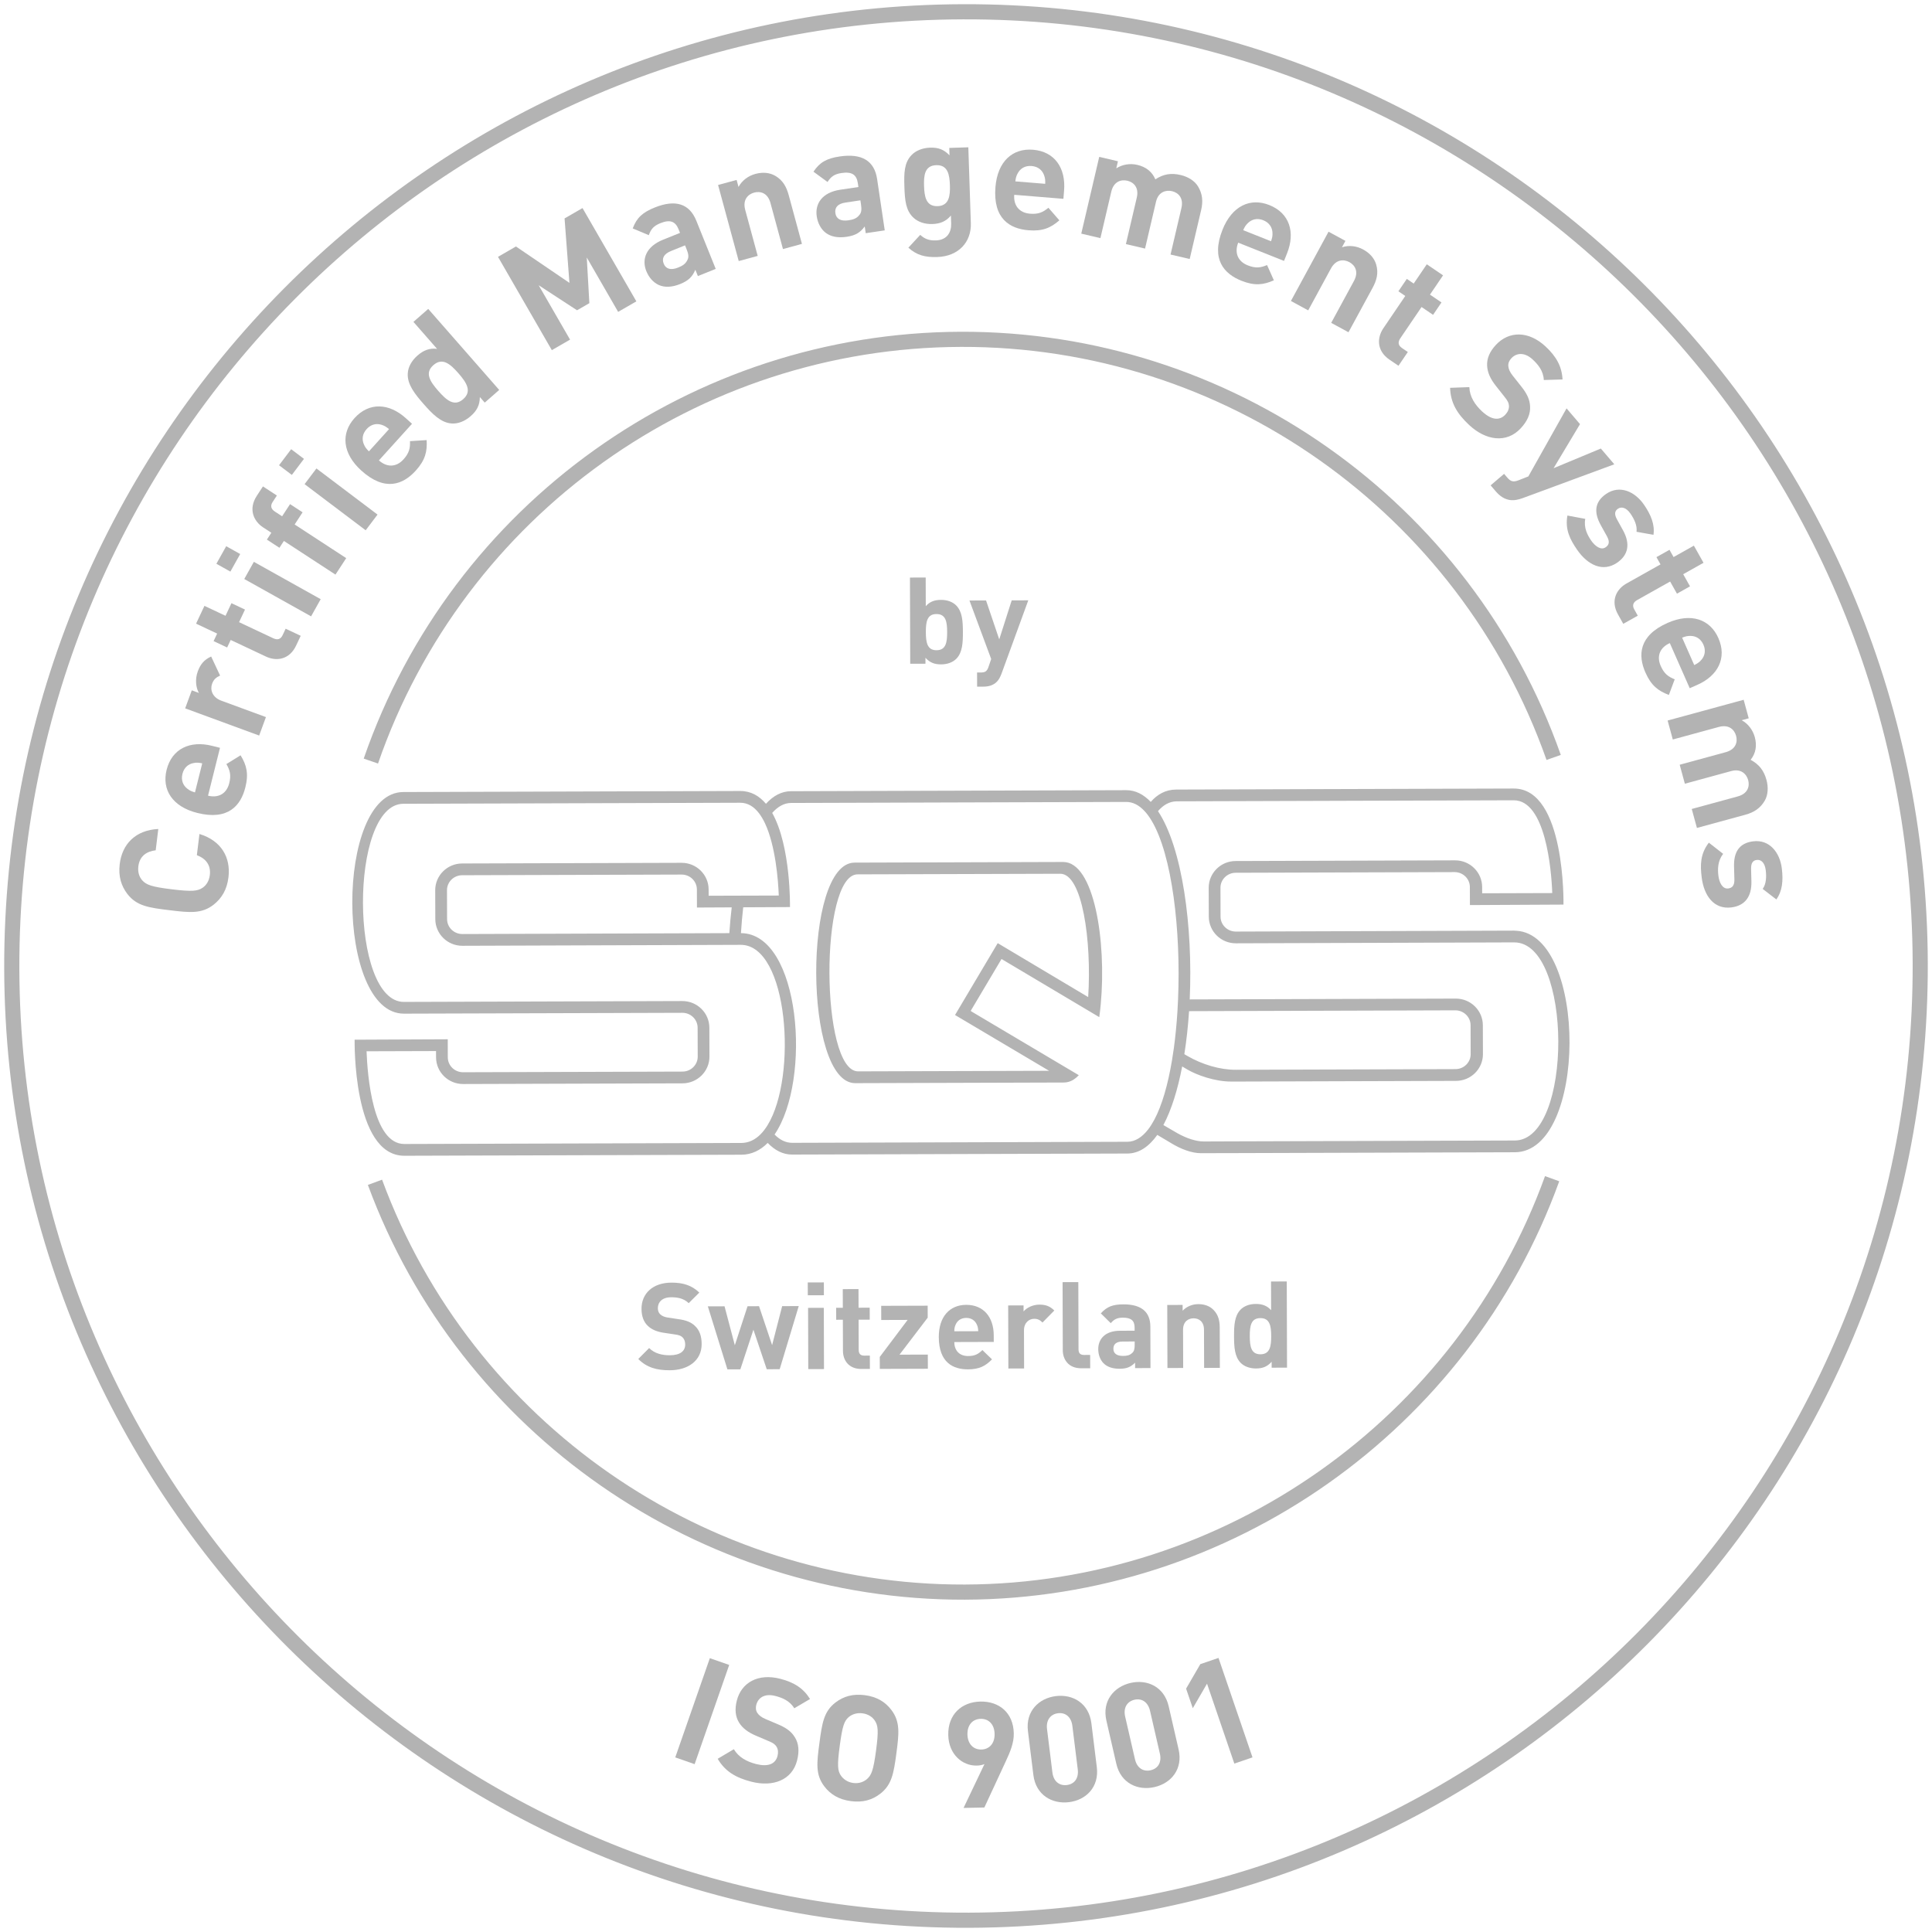 <?xml version="1.0" encoding="UTF-8"?>
<!-- Generator: Adobe Illustrator 26.0.1, SVG Export Plug-In . SVG Version: 6.00 Build 0)  -->
<svg xmlns="http://www.w3.org/2000/svg" xmlns:xlink="http://www.w3.org/1999/xlink" version="1.1" id="Ebene_1" x="0px" y="0px" width="460px" height="460px" viewBox="0 0 460 460" style="enable-background:new 0 0 460 460;" xml:space="preserve">
<style type="text/css">
	.st0{fill:#B3B3B3;}
</style>
<g>
	<path class="st0" d="M230.699,458.999C104.432,459.386,1.389,356.973,1.001,230.703C0.614,104.432,103.027,1.388,229.297,1.001   c126.271-0.387,229.318,102.027,229.701,228.296C459.385,355.57,356.973,458.611,230.699,458.999 M229.307,4.605   C105.024,4.985,4.225,106.409,4.605,230.692c0.38,124.284,101.803,225.086,226.085,224.703   c124.286-0.382,225.088-101.8,224.707-226.086C455.018,105.026,353.594,4.225,229.307,4.605"></path>
	<path class="st0" d="M231.205,240.719l-0.08-0.047l7.333-12.341c0,0,11.836,7.044,23.272,13.844   c0.138-0.98,0.257-1.996,0.346-3.016c1.412-15.119-1.591-33.946-8.941-33.925l-49.671,0.152   c-12.276,0.038-12.115,52.545,0.159,52.508l49.676-0.153c0.35-0.001,0.685-0.045,1.016-0.129c0.927-0.234,1.778-0.788,2.545-1.616   c-12.67-7.512-25.678-15.239-25.678-15.239L231.205,240.719z M249.786,254.95l-45.472,0.139c-9.01,0.027-9.154-46.874-0.141-46.907   l48.273-0.145c5.266-0.016,7.499,16.014,6.647,29.338l-0.001,0.025c-10.94-6.52-21.539-12.84-21.539-12.84l-0.002-0.001   l-10.154,17.093l-0.011,0.016C227.385,241.668,238.111,248.027,249.786,254.95 M361.033,221.609   c-0.142-0.015-0.288-0.022-0.433-0.023l-0.099-0.007l-0.037,0.001l-0.083-0.002l-66.196,0.226c-1.97-0.032-3.574-1.608-3.581-3.546   l-0.019-6.886c-0.009-1.96,1.621-3.56,3.615-3.568l52.176-0.161c1.98,0.027,3.583,1.603,3.59,3.543l0.014,4.308l0.124-0.001   l-0.001,0.002l22.153-0.114c0,0,0.518-27.673-11.858-27.634l-0.036,0l-0.087-0.001l-80.218,0.244   c-2.528,0.009-4.515,1.147-6.071,2.941c-1.713-1.792-3.654-2.798-5.829-2.793l-79.823,0.245c-2.247,0.006-4.232,1.092-5.968,2.997   c-1.575-1.87-3.575-3.052-6.128-3.048l-80.215,0.248c-16.3,0.049-16.141,52.82,0.161,52.767l66.273-0.203   c2.002-0.006,3.637,1.581,3.641,3.548l0.022,6.876c0.007,1.965-1.616,3.565-3.617,3.572l-52.245,0.157   c-2.006,0.007-3.634-1.579-3.643-3.546l-0.01-4.303l-22.173,0.1c0,0-0.52,27.671,11.855,27.633l80.215-0.246   c2.438-0.009,4.532-1.045,6.282-2.811c1.708,1.779,3.642,2.78,5.812,2.774l79.828-0.247c2.757-0.009,5.126-1.638,7.122-4.436   c1.898,1.123,3.127,1.857,3.425,2.04c2.13,1.286,4.706,2.321,6.981,2.317c0.569-0.004,3.218-0.009,7.207-0.024l0,0.005   l67.505-0.205C377.972,274.295,377.983,222.603,361.033,221.609 M182.737,267.928c-0.494,0.8-1.036,1.508-1.617,2.106   c-1.316,1.332-2.857,2.098-4.624,2.1l-80.217,0.246c-7.543,0.026-8.795-16.409-9.004-22.076l16.542-0.051l0.006,1.503   c0.01,3.511,2.898,6.355,6.441,6.343l52.247-0.162c3.54-0.008,6.418-2.87,6.405-6.378l-0.02-6.879   c-0.013-3.506-2.902-6.345-6.444-6.334l-66.276,0.206c-12.91,0.042-13.055-47.138-0.144-47.176l80.214-0.245   c1.815-0.005,3.272,0.945,4.446,2.466c0.537,0.703,1.023,1.522,1.45,2.428c2.498,5.317,3.147,13.533,3.282,17.199l-16.698,0.049   l-0.006-1.505c-0.007-3.506-2.901-6.349-6.444-6.335l-52.249,0.158c-3.544,0.011-6.413,2.872-6.403,6.375l0.022,6.881   c0.009,3.506,2.901,6.349,6.443,6.34l66.183-0.225l0.077-0.002C187.713,224.93,189.89,256.362,182.737,267.928 M173.652,222.177   l-63.57,0.212c-2.001,0.005-3.63-1.588-3.635-3.551l-0.024-6.88c-0.003-1.964,1.616-3.563,3.617-3.569l52.248-0.159   c1.999-0.008,3.632,1.582,3.637,3.546l0.015,4.304l8.278-0.042C173.979,218.037,173.791,220.096,173.652,222.177 M274.841,266.596   c-0.468,0.874-0.955,1.651-1.478,2.325c-1.449,1.861-3.1,2.928-4.98,2.932L188.62,272.1c-1.545,0.005-2.942-0.697-4.201-1.975   c8.886-13.006,6.16-47.872-8.003-47.95c0.13-2.095,0.312-4.154,0.539-6.151l11.134-0.055c0,0,0.269-14.406-4.23-22.415   c1.332-1.513,2.832-2.367,4.513-2.373l79.761-0.243c1.604-0.006,3.051,0.761,4.342,2.14c0.611,0.643,1.176,1.415,1.711,2.312   c4.886,8.137,6.995,26.105,6.302,42.574c-0.043,0.94-0.09,1.873-0.143,2.797c-0.19,3.017-0.473,5.958-0.85,8.756   c-0.14,1-0.291,1.989-0.452,2.959C278.082,258.194,276.686,263.14,274.841,266.596 M283.111,240.753l63.453-0.197   c1.968,0.031,3.567,1.601,3.575,3.542l0.019,6.887c0.009,1.962-1.614,3.562-3.621,3.565c0,0-47.503,0.146-52.285,0.161   c-3.804,0.013-8.026-1.254-11.554-3.301c-0.112-0.062-0.359-0.208-0.713-0.414C282.502,247.733,282.874,244.292,283.111,240.753    M360.659,271.548l-67.337,0.207l-6.707,0.025c-1.829,0.002-4.092-0.749-6.216-1.931c-0.409-0.226-1.624-0.934-3.404-1.979   c1.927-3.613,3.416-8.449,4.477-13.954c0.627,0.372,1.05,0.627,1.235,0.733c2.291,1.351,6.619,2.874,10.394,2.862   c0.077,0.003,0.236,0,0.471-0.002l0.001,0.008l53.107-0.165c3.54-0.011,6.409-2.867,6.401-6.374l-0.023-6.882   c-0.011-3.505-2.899-6.344-6.439-6.334l-63.352,0.194c0.781-17.334-1.753-36.105-7.554-44.829c1.26-1.47,2.75-2.329,4.482-2.335   l80.213-0.247c7.549-0.023,8.979,16.441,9.176,22.091l-16.689,0.051l-0.006-1.505c-0.009-3.505-2.9-6.347-6.449-6.337   l-52.247,0.163c-3.541,0.007-6.415,2.869-6.406,6.371l0.023,6.888c0.01,3.5,2.901,6.342,6.445,6.332l66.258-0.22   C374.43,224.337,374.575,271.509,360.659,271.548"></path>
	<path class="st0" d="M368.221,180.942C347.413,121.924,291.39,82.4,228.807,82.593c-62.577,0.192-118.359,40.058-138.803,99.203   l-3.405-1.177c20.943-60.59,78.088-101.432,142.197-101.628c64.111-0.195,121.507,40.29,142.823,100.754L368.221,180.942z"></path>
	<path class="st0" d="M229.723,380.875c-63.178,0.192-120.299-39.491-142.133-98.751l3.381-1.246   c21.313,57.845,77.07,96.585,138.74,96.393c61.673-0.189,117.19-39.266,138.152-97.24l3.383,1.223   C349.777,340.648,292.901,380.68,229.723,380.875"></path>
	<path class="st0" d="M54.394,208.886c-0.358,2.932-1.585,4.96-3.515,6.502c-2.849,2.23-5.713,1.915-10.577,1.321   c-4.863-0.593-7.719-0.976-9.948-3.825c-1.503-1.961-2.206-4.226-1.849-7.157c0.581-4.755,3.743-8.072,9.184-8.351l-0.619,5.076   c-2.135,0.249-3.83,1.349-4.131,3.816c-0.165,1.359,0.2,2.529,0.935,3.344c0.96,1.061,2.172,1.536,7.034,2.128   c4.864,0.594,6.154,0.424,7.34-0.375c0.91-0.614,1.545-1.661,1.712-3.02c0.301-2.467-1.076-3.978-3.088-4.732l0.615-5.042   C52.702,200.152,54.97,204.166,54.394,208.886z"></path>
	<path class="st0" d="M49.533,189.445c2.376,0.594,4.403-0.384,5.049-2.971c0.498-1.992,0.148-3.119-0.682-4.553l3.381-2.087   c1.424,2.324,1.957,4.35,1.136,7.635c-1.074,4.299-4.062,7.934-11.436,6.091c-5.942-1.485-8.493-5.539-7.314-10.257   c1.266-5.067,5.617-7.024,10.789-5.732l1.922,0.48L49.533,189.445z M46.089,181.678c-1.206,0.219-2.263,1.031-2.647,2.569   c-0.384,1.539,0.166,2.752,1.127,3.512c0.586,0.481,1.057,0.672,1.852,0.909l1.729-6.92   C47.339,181.581,46.832,181.529,46.089,181.678z"></path>
	<path class="st0" d="M52.405,160.852c-0.925,0.428-1.509,0.866-1.906,1.948c-0.497,1.353-0.029,3.213,2.203,4.033l10.617,3.902   l-1.615,4.395l-17.616-6.474l1.578-4.293l1.691,0.621c-0.704-1.218-0.962-3.232-0.266-5.125c0.634-1.725,1.52-2.78,3.185-3.55   L52.405,160.852z"></path>
	<path class="st0" d="M70.507,153.696c-1.627,3.455-4.761,3.77-7.173,2.635l-8.408-3.959l-0.844,1.792l-3.227-1.519l0.845-1.792   l-5.019-2.363l1.995-4.237l5.019,2.363l1.412-2.999l3.226,1.519l-1.412,2.999l8.148,3.836c0.978,0.46,1.747,0.265,2.222-0.745   l0.721-1.532l3.585,1.688L70.507,153.696z"></path>
	<path class="st0" d="M54.853,136.093l-3.333-1.863l2.338-4.182l3.333,1.863L54.853,136.093z M74.069,146.751l-15.91-8.893   l2.285-4.088l15.91,8.893L74.069,146.751z"></path>
	<path class="st0" d="M70.155,124.874l12.276,8.015l-2.56,3.922l-12.276-8.015l-1.064,1.629l-2.987-1.95l1.064-1.629l-1.96-1.279   c-2.233-1.458-3.589-4.322-1.502-7.52l1.458-2.233l3.318,2.166l-1.005,1.539c-0.611,0.936-0.373,1.693,0.532,2.284l1.719,1.122   l1.891-2.896l2.987,1.95L70.155,124.874z"></path>
	<path class="st0" d="M69.486,113.075l-3.048-2.301l2.887-3.823l3.048,2.302L69.486,113.075z M87.065,126.258l-14.546-10.984   l2.823-3.737l14.546,10.984L87.065,126.258z"></path>
	<path class="st0" d="M90.22,109.615c1.817,1.643,4.065,1.733,5.854-0.243c1.377-1.524,1.6-2.683,1.542-4.338l3.966-0.25   c0.161,2.72-0.322,4.759-2.593,7.271c-2.972,3.286-7.318,5.086-12.957-0.013c-4.542-4.108-4.884-8.885-1.622-12.492   c3.503-3.874,8.264-3.552,12.218,0.024l1.47,1.329L90.22,109.615z M90.84,101.141c-1.167-0.375-2.481-0.156-3.545,1.02   c-1.064,1.176-1.149,2.506-0.659,3.629c0.29,0.7,0.616,1.091,1.206,1.675l4.784-5.29C91.987,101.645,91.564,101.36,90.84,101.141z"></path>
	<path class="st0" d="M115.415,95.86l-1.162-1.327c-0.027,1.938-0.7,3.246-2.19,4.552c-1.41,1.235-3.059,1.865-4.557,1.74   c-2.566-0.194-4.596-2.295-6.685-4.679c-2.065-2.358-3.879-4.647-3.735-7.217c0.075-1.5,0.89-3.029,2.299-4.264   c1.436-1.257,2.853-1.828,4.676-1.605l-5.625-6.422l3.524-3.086l16.9,19.293L115.415,95.86z M103.191,86.934   c-2.114,1.851-0.842,3.849,1.152,6.126c1.994,2.276,3.831,3.827,5.945,1.976c2.114-1.851,0.845-3.901-1.149-6.177   C107.145,86.582,105.304,85.083,103.191,86.934z"></path>
	<polygon class="st0" points="147.177,74.256 139.706,61.308 140.324,72.181 137.391,73.874 128.255,67.916 135.727,80.864    131.39,83.367 118.57,61.153 122.845,58.686 135.579,67.349 134.42,52.006 138.694,49.54 151.514,71.754  "></polygon>
	<path class="st0" d="M166.166,65.733l-0.606-1.504c-0.699,1.64-1.601,2.586-3.605,3.393c-1.971,0.794-3.657,0.851-5.062,0.252   c-1.326-0.592-2.393-1.794-3.011-3.331c-1.117-2.773-0.126-5.813,3.984-7.467l4.044-1.628l-0.35-0.869   c-0.767-1.905-2.039-2.363-4.344-1.435c-1.57,0.632-2.231,1.402-2.736,2.849l-3.831-1.604c0.952-2.557,2.347-3.818,5.255-4.988   c4.912-1.978,8.251-0.915,9.893,3.162l4.614,11.462L166.166,65.733z M163.106,58.421l-3.309,1.332   c-1.737,0.7-2.291,1.738-1.766,3.041c0.484,1.203,1.629,1.635,3.434,0.909c1.069-0.431,1.783-0.874,2.237-1.871   c0.326-0.637,0.224-1.372-0.219-2.475L163.106,58.421z"></path>
	<path class="st0" d="M186.42,59.296l-2.972-10.951c-0.671-2.469-2.462-2.878-3.886-2.491c-1.426,0.386-2.799,1.656-2.128,4.124   l2.972,10.951l-4.519,1.227l-4.916-18.113l4.415-1.198l0.452,1.669c0.843-1.573,2.342-2.651,4.009-3.104   c1.809-0.491,3.429-0.296,4.711,0.438c1.856,1.064,2.701,2.663,3.238,4.645l3.142,11.577L186.42,59.296z"></path>
	<path class="st0" d="M206.127,55.522l-0.238-1.603c-1.063,1.432-2.159,2.142-4.296,2.46c-2.102,0.313-3.755-0.025-4.982-0.934   c-1.151-0.885-1.908-2.303-2.152-3.941c-0.44-2.957,1.231-5.683,5.613-6.334l4.312-0.641l-0.138-0.926   c-0.303-2.031-1.432-2.773-3.89-2.408c-1.674,0.249-2.496,0.845-3.325,2.133l-3.351-2.452c1.521-2.266,3.172-3.167,6.271-3.628   c5.237-0.779,8.238,1.033,8.885,5.38l1.817,12.221L206.127,55.522z M204.854,47.699l-3.527,0.525   c-1.853,0.275-2.632,1.156-2.425,2.546c0.191,1.282,1.203,1.97,3.128,1.684c1.139-0.17,1.938-0.434,2.61-1.299   c0.466-0.543,0.538-1.282,0.363-2.458L204.854,47.699z"></path>
	<path class="st0" d="M223.167,61.196c-2.881,0.095-4.878-0.415-6.886-2.223l2.819-3.049c1.077,0.973,2.135,1.371,3.719,1.318   c2.808-0.093,3.715-2.106,3.651-4.014l-0.063-1.908c-1.178,1.408-2.566,1.959-4.402,2.02c-1.836,0.06-3.441-0.499-4.518-1.508   c-1.823-1.706-2.047-4.113-2.155-7.389c-0.109-3.276-0.044-5.657,1.661-7.48c1.009-1.078,2.609-1.745,4.446-1.806   c1.98-0.065,3.293,0.432,4.637,1.829l-0.058-1.764l4.536-0.15l0.6,18.073C231.303,57.646,228.207,61.029,223.167,61.196z    M222.91,39.327c-2.772,0.092-2.982,2.477-2.899,4.962c0.083,2.484,0.45,4.887,3.223,4.795c2.772-0.092,3.016-2.515,2.934-4.999   C226.085,41.6,225.683,39.235,222.91,39.327z"></path>
	<path class="st0" d="M241.486,46.38c-0.2,2.442,1.096,4.283,3.753,4.5c2.047,0.167,3.102-0.361,4.381-1.413l2.609,2.996   c-2.061,1.783-3.974,2.639-7.35,2.363c-4.415-0.361-8.487-2.718-7.868-10.293c0.499-6.104,4.085-9.28,8.932-8.884   c5.205,0.426,7.843,4.4,7.409,9.714l-0.161,1.975L241.486,46.38z M248.59,41.72c-0.412-1.154-1.385-2.065-2.965-2.194   c-1.581-0.129-2.688,0.612-3.282,1.684c-0.379,0.656-0.493,1.152-0.596,1.975l7.109,0.581   C248.887,42.937,248.856,42.429,248.59,41.72z"></path>
	<path class="st0" d="M278.701,60.603l2.586-11.048c0.582-2.49-0.799-3.701-2.238-4.039c-1.403-0.328-3.249,0.128-3.807,2.513   l-2.61,11.155l-4.559-1.068l2.586-11.048c0.582-2.49-0.799-3.701-2.238-4.038c-1.437-0.337-3.249,0.128-3.831,2.618l-2.586,11.048   l-4.559-1.067l4.276-18.274l4.454,1.042l-0.393,1.684c1.48-0.949,3.32-1.221,5.003-0.828c2.035,0.477,3.511,1.599,4.299,3.448   c1.92-1.253,3.733-1.568,6.014-1.034c1.823,0.427,3.332,1.409,4.111,2.664c1.129,1.818,1.252,3.659,0.784,5.659l-2.733,11.68   L278.701,60.603z"></path>
	<path class="st0" d="M294.812,57.779c-0.905,2.276-0.206,4.415,2.27,5.401c1.908,0.759,3.071,0.563,4.602-0.068l1.618,3.629   c-2.493,1.102-4.574,1.359-7.721,0.106c-4.115-1.638-7.318-5.085-4.507-12.147c2.265-5.689,6.623-7.676,11.142-5.877   c4.852,1.931,6.21,6.505,4.239,11.458l-0.733,1.841L294.812,57.779z M302.969,55.405c-0.056-1.224-0.72-2.38-2.191-2.966   c-1.474-0.587-2.751-0.203-3.632,0.648c-0.555,0.516-0.808,0.958-1.148,1.714l6.626,2.639   C302.897,56.656,303.017,56.16,302.969,55.405z"></path>
	<path class="st0" d="M316.953,76.871l5.416-9.971c1.221-2.247,0.209-3.781-1.088-4.486c-1.298-0.705-3.167-0.736-4.388,1.511   l-5.416,9.971l-4.115-2.235l8.958-16.492l4.02,2.184l-0.826,1.519c1.696-0.554,3.526-0.299,5.043,0.526   c1.647,0.895,2.684,2.155,3.103,3.571c0.608,2.052,0.113,3.792-0.867,5.596l-5.726,10.541L316.953,76.871z"></path>
	<path class="st0" d="M330.856,85.651c-3.16-2.145-2.983-5.291-1.486-7.496l5.22-7.689l-1.639-1.113l2.004-2.95l1.639,1.113   l3.117-4.589l3.875,2.632l-3.117,4.589l2.742,1.861l-2.004,2.95l-2.742-1.861l-5.059,7.45c-0.607,0.895-0.533,1.684,0.391,2.311   l1.4,0.951l-2.226,3.278L330.856,85.651z"></path>
	<path class="st0" d="M349.807,101.199c-2.846-2.652-4.444-5.273-4.544-8.863l4.581-0.162c0.082,2.293,1.32,4.185,3.033,5.781   c2.188,2.039,4.133,2.276,5.533,0.774c0.59-0.633,0.896-1.332,0.869-2.095c-0.049-0.686-0.27-1.189-1.097-2.204l-1.921-2.431   c-1.439-1.783-2.106-3.34-2.187-4.942c-0.087-1.706,0.619-3.361,2.093-4.942c3.118-3.348,7.781-3.386,11.84,0.396   c2.584,2.407,3.866,4.784,4.024,7.836l-4.456,0.133c-0.103-2.214-1.406-3.722-2.645-4.877c-1.951-1.817-3.879-1.596-5.083-0.304   c-0.467,0.5-0.777,1.098-0.726,1.835c0.049,0.686,0.358,1.466,1.05,2.308l1.921,2.429c1.492,1.834,2.128,3.264,2.209,4.815   c0.143,1.856-0.662,3.618-2.234,5.304C358.68,105.626,353.76,104.883,349.807,101.199z"></path>
	<path class="st0" d="M362.568,118.59c-1.052,0.378-1.936,0.563-2.748,0.5c-1.523-0.12-2.71-0.956-3.716-2.133l-1.193-1.397   l3.205-2.737l0.702,0.822c0.865,1.014,1.463,1.214,2.808,0.681l2.268-0.895l9.094-16.198l3.204,3.752l-6.293,10.492l11.253-4.685   l3.205,3.754L362.568,118.59z"></path>
	<path class="st0" d="M375.489,130.871c-1.671-2.435-2.891-4.787-2.297-8.122l4.257,0.792c-0.422,2.124,0.562,3.938,1.378,5.127   c0.916,1.336,2.32,2.427,3.478,1.633c0.773-0.53,1.042-1.284,0.304-2.613l-1.474-2.658c-1.607-2.915-1.572-5.474,1.279-7.431   c3.237-2.222,6.868-0.561,9.027,2.587c1.671,2.436,2.592,4.733,2.245,7.155l-4.038-0.727c0.191-1.441-0.489-2.941-1.426-4.307   c-1.06-1.545-2.221-1.709-2.994-1.179c-0.772,0.53-0.912,1.281-0.236,2.522l1.433,2.599c1.803,3.263,1.257,5.907-1.386,7.721   C381.627,136.314,377.996,134.524,375.489,130.871z"></path>
	<path class="st0" d="M385.24,146.3c-1.869-3.33-0.308-6.065,2.017-7.371l8.103-4.551l-0.97-1.727l3.109-1.746l0.97,1.727   l4.837-2.716l2.293,4.083l-4.837,2.716l1.623,2.89l-3.109,1.746l-1.623-2.89l-7.852,4.409c-0.942,0.53-1.229,1.27-0.682,2.243   l0.829,1.477l-3.455,1.94L385.24,146.3z"></path>
	<path class="st0" d="M397.576,153.118c-2.241,0.989-3.241,3.006-2.165,5.444c0.829,1.88,1.796,2.556,3.33,3.177l-1.39,3.722   c-2.55-0.962-4.214-2.234-5.581-5.333c-1.788-4.054-1.658-8.757,5.296-11.826c5.603-2.472,10.105-0.836,12.068,3.614   c2.108,4.779-0.128,8.994-5.006,11.145l-1.813,0.8L397.576,153.118z M405.059,157.141c0.818-0.912,1.155-2.202,0.516-3.652   c-0.64-1.45-1.82-2.071-3.045-2.082c-0.757-0.021-1.248,0.117-2.02,0.418l2.879,6.526   C404.132,157.982,404.564,157.713,405.059,157.141z"></path>
	<path class="st0" d="M402.797,192.614l10.947-2.987c2.467-0.674,2.875-2.466,2.486-3.891c-0.379-1.39-1.66-2.796-4.022-2.151   l-11.051,3.016l-1.233-4.518l10.947-2.987c2.467-0.672,2.874-2.466,2.486-3.889c-0.389-1.426-1.66-2.796-4.127-2.122l-10.947,2.987   l-1.232-4.518l18.105-4.939l1.204,4.412l-1.668,0.456c1.539,0.849,2.654,2.338,3.11,4.005c0.55,2.015,0.266,3.848-0.985,5.421   c2.015,1.093,3.157,2.536,3.773,4.796c0.493,1.807,0.347,3.602-0.385,4.884c-1.061,1.858-2.622,2.843-4.603,3.384l-11.572,3.158   L402.797,192.614z"></path>
	<path class="st0" d="M405.163,208.901c-0.36-2.931-0.36-5.58,1.705-8.266l3.412,2.665c-1.352,1.691-1.316,3.756-1.14,5.186   c0.198,1.608,0.941,3.223,2.336,3.052c0.929-0.114,1.516-0.66,1.474-2.179l-0.084-3.039c-0.083-3.328,1.128-5.582,4.56-6.005   c3.897-0.48,6.353,2.666,6.819,6.456c0.361,2.932,0.119,5.394-1.305,7.383l-3.248-2.504c0.834-1.192,0.921-2.835,0.719-4.48   c-0.229-1.858-1.184-2.539-2.113-2.425c-0.93,0.114-1.4,0.717-1.371,2.128l0.075,2.967c0.096,3.727-1.606,5.823-4.788,6.215   C408.102,216.561,405.705,213.299,405.163,208.901z"></path>
	<path class="st0" d="M227.724,156.82c-0.834,0.867-2.157,1.361-3.627,1.366c-1.614,0.005-2.71-0.424-3.752-1.573l0.004,1.412   l-3.631,0.011l-0.062-20.518l3.746-0.011l0.021,6.83c0.948-1.098,2.099-1.505,3.627-1.51c1.498-0.004,2.797,0.481,3.635,1.343   c1.446,1.465,1.568,3.799,1.576,6.306C229.268,153.012,229.16,155.346,227.724,156.82z M222.965,146.201   c-2.247,0.007-2.532,1.881-2.524,4.302c0.008,2.42,0.302,4.322,2.549,4.315s2.531-1.91,2.523-4.331   C225.506,148.066,225.213,146.194,222.965,146.201z"></path>
	<path class="st0" d="M238.458,160.39c-0.314,0.837-0.658,1.472-1.118,1.934c-0.861,0.867-1.984,1.159-3.224,1.163l-1.47,0.004   l-0.011-3.371l0.865-0.003c1.066-0.003,1.497-0.264,1.869-1.361l0.628-1.845l-5.172-13.933l3.948-0.012l3.141,9.27l2.968-9.289   l3.948-0.012L238.458,160.39z"></path>
	<path class="st0" d="M159.471,326.253c-3.113,0.01-5.477-0.646-7.501-2.686l2.586-2.601c1.301,1.293,3.06,1.72,4.933,1.714   c2.392-0.007,3.657-0.933,3.652-2.576c-0.002-0.692-0.205-1.267-0.64-1.699c-0.404-0.373-0.807-0.545-1.846-0.685l-2.45-0.368   c-1.817-0.254-3.057-0.797-3.982-1.688c-0.983-0.948-1.477-2.301-1.483-4.03c-0.011-3.66,2.69-6.233,7.128-6.247   c2.825-0.009,4.872,0.676,6.635,2.371l-2.528,2.516c-1.272-1.236-2.857-1.404-4.212-1.4c-2.132,0.007-3.138,1.192-3.133,2.603   c0.002,0.548,0.146,1.066,0.58,1.468c0.405,0.374,1.011,0.66,1.876,0.773l2.451,0.367c1.874,0.254,3.028,0.74,3.925,1.603   c1.097,1.005,1.593,2.474,1.598,4.318C167.073,323.982,163.794,326.24,159.471,326.253z"></path>
	<polygon class="st0" points="185.64,326 182.557,326.01 179.387,316.596 176.275,326.029 173.191,326.038 168.534,311.039    172.511,311.026 174.96,320.298 177.987,311.009 180.724,311.001 183.836,320.271 186.229,310.984 190.177,310.972  "></polygon>
	<path class="st0" d="M192.333,308.401l-0.01-3.055l3.833-0.012l0.01,3.055L192.333,308.401z M192.444,325.979l-0.044-14.582   l3.746-0.012l0.044,14.583L192.444,325.979z"></path>
	<path class="st0" d="M205.069,325.941c-3.055,0.009-4.357-2.148-4.364-4.281l-0.023-7.435l-1.586,0.005l-0.009-2.853l1.586-0.005   l-0.014-4.438l3.746-0.012l0.014,4.439l2.652-0.009l0.009,2.853l-2.651,0.009l0.022,7.204c0.003,0.864,0.408,1.353,1.301,1.35   l1.355-0.004l0.01,3.17L205.069,325.941z"></path>
	<polygon class="st0" points="209.479,325.927 209.47,323.074 216.1,314.264 209.818,314.284 209.808,310.912 220.874,310.878    220.882,313.731 214.166,322.541 220.91,322.521 220.92,325.892  "></polygon>
	<path class="st0" d="M227.214,319.533c0.006,1.959,1.162,3.34,3.294,3.333c1.643-0.005,2.448-0.497,3.397-1.423l2.284,2.212   c-1.524,1.561-2.991,2.372-5.699,2.38c-3.544,0.012-6.95-1.592-6.968-7.672c-0.015-4.899,2.627-7.674,6.518-7.686   c4.178-0.013,6.551,2.977,6.564,7.243l0.005,1.585L227.214,319.533z M232.562,315.338c-0.407-0.892-1.245-1.552-2.512-1.548   c-1.268,0.004-2.102,0.67-2.503,1.564c-0.258,0.548-0.314,0.952-0.34,1.614l5.706-0.018   C232.881,316.287,232.822,315.884,232.562,315.338z"></path>
	<path class="st0" d="M248.21,314.887c-0.577-0.575-1.068-0.891-1.99-0.888c-1.153,0.004-2.419,0.872-2.414,2.774l0.028,9.049   l-3.746,0.012l-0.045-15.014l3.66-0.012l0.004,1.441c0.717-0.867,2.156-1.62,3.769-1.625c1.47-0.005,2.509,0.367,3.549,1.401   L248.21,314.887z"></path>
	<path class="st0" d="M257.439,325.781c-3.084,0.009-4.387-2.148-4.394-4.281l-0.05-16.225l3.747-0.012l0.049,15.995   c0.003,0.893,0.379,1.353,1.329,1.35l1.441-0.004l0.01,3.17L257.439,325.781z"></path>
	<path class="st0" d="M270.264,325.741l-0.004-1.297c-1.006,1.012-1.954,1.446-3.684,1.452c-1.7,0.005-2.97-0.452-3.836-1.314   c-0.81-0.833-1.247-2.042-1.251-3.367c-0.007-2.392,1.63-4.357,5.175-4.368l3.486-0.011l-0.003-0.749   c-0.005-1.643-0.813-2.361-2.802-2.355c-1.355,0.005-2.074,0.381-2.878,1.306l-2.37-2.327c1.465-1.618,2.875-2.141,5.383-2.149   c4.235-0.013,6.403,1.768,6.414,5.283l0.03,9.884L270.264,325.741z M270.159,319.401l-2.853,0.009   c-1.498,0.005-2.218,0.612-2.214,1.736c0.003,1.037,0.726,1.698,2.282,1.693c0.922-0.003,1.585-0.12,2.217-0.728   c0.432-0.376,0.573-0.953,0.57-1.903L270.159,319.401z"></path>
	<path class="st0" d="M286.694,325.69l-0.028-9.077c-0.006-2.046-1.306-2.734-2.486-2.73c-1.182,0.004-2.506,0.699-2.5,2.746   l0.028,9.077l-3.746,0.012l-0.045-15.014l3.659-0.012l0.004,1.383c0.977-1.04,2.359-1.563,3.742-1.567   c1.498-0.005,2.71,0.482,3.549,1.314c1.214,1.207,1.535,2.618,1.54,4.261l0.03,9.596L286.694,325.69z"></path>
	<path class="st0" d="M302.777,325.641l-0.004-1.412c-1.033,1.156-2.127,1.592-3.712,1.597c-1.499,0.004-2.827-0.482-3.664-1.344   c-1.446-1.465-1.568-3.799-1.576-6.334c-0.008-2.508,0.1-4.842,1.537-6.317c0.834-0.867,2.128-1.361,3.627-1.366   c1.528-0.004,2.681,0.395,3.665,1.487l-0.022-6.83l3.747-0.012l0.063,20.519L302.777,325.641z M300.09,313.834   c-2.247,0.007-2.531,1.882-2.523,4.302c0.007,2.42,0.301,4.322,2.548,4.315c2.247-0.007,2.559-1.91,2.552-4.331   C302.66,315.7,302.337,313.827,300.09,313.834z"></path>

		<rect x="154.825" y="404.987" transform="matrix(0.329 -0.944 0.944 0.329 -272.469 431.343)" class="st0" width="25.025" height="4.885"></rect>
	<path class="st0" d="M178.915,424.221c-3.678-0.94-6.27-2.436-8.037-5.462l3.848-2.283c1.14,1.925,3.088,2.967,5.301,3.533   c2.826,0.722,4.603,0.012,5.099-1.929c0.208-0.818,0.145-1.561-0.236-2.2c-0.364-0.564-0.788-0.891-1.971-1.374l-2.782-1.182   c-2.067-0.855-3.366-1.876-4.186-3.211c-0.871-1.418-1.041-3.166-0.519-5.209c1.105-4.324,5.08-6.538,10.324-5.199   c3.337,0.851,5.546,2.289,7.11,4.825l-3.754,2.2c-1.124-1.848-2.945-2.531-4.546-2.94c-2.52-0.643-4.068,0.446-4.494,2.116   c-0.166,0.647-0.152,1.304,0.237,1.911c0.364,0.562,0.992,1.087,1.979,1.485l2.782,1.182c2.135,0.873,3.35,1.801,4.144,3.091   c0.99,1.524,1.126,3.406,0.568,5.586C188.583,423.861,184.023,425.526,178.915,424.221z"></path>
	<path class="st0" d="M209.547,427.11c-1.895,1.451-4.111,2.112-6.968,1.73c-2.856-0.381-4.856-1.604-6.305-3.502   c-2.143-2.802-1.806-5.594-1.173-10.333c0.633-4.737,1.04-7.521,3.844-9.664c1.895-1.449,4.146-2.106,7.003-1.724   c2.856,0.381,4.821,1.601,6.27,3.496c2.143,2.804,1.84,5.602,1.208,10.339C212.792,422.191,212.35,424.969,209.547,427.11z    M208.293,409.677c-0.589-0.897-1.6-1.563-2.924-1.74c-1.324-0.177-2.473,0.203-3.312,0.906c-1.045,0.924-1.482,2.072-2.115,6.809   c-0.633,4.739-0.507,5.924,0.259,7.09c0.625,0.901,1.631,1.601,2.954,1.777c1.324,0.177,2.478-0.236,3.282-0.944   c1.046-0.926,1.513-2.033,2.145-6.772C209.215,412.068,209.06,410.841,208.293,409.677z"></path>
	<path class="st0" d="M239.445,419.418l-5.074,10.938l-4.954,0.106l4.98-10.443c-0.592,0.26-1.258,0.344-1.856,0.356   c-3.374,0.073-6.666-2.635-6.764-7.273c-0.105-4.92,3.206-7.873,7.634-7.967c4.428-0.094,7.86,2.607,7.966,7.562   C241.424,414.982,240.52,417.112,239.445,419.418z M233.497,409.245c-1.862,0.041-3.204,1.404-3.154,3.724   c0.047,2.214,1.378,3.626,3.311,3.585c1.863-0.039,3.205-1.402,3.155-3.722C236.758,410.511,235.359,409.205,233.497,409.245z"></path>
	<path class="st0" d="M254.527,429.085c-4.046,0.501-7.897-1.713-8.484-6.457l-1.295-10.464c-0.587-4.745,2.608-7.83,6.654-8.331   c4.046-0.499,7.863,1.717,8.45,6.461l1.294,10.464C261.734,425.503,258.573,428.586,254.527,429.085z M255.326,410.927   c-0.259-2.094-1.604-3.238-3.418-3.014c-1.814,0.224-2.875,1.665-2.616,3.759l1.282,10.358c0.259,2.092,1.635,3.199,3.449,2.975   s2.844-1.628,2.586-3.72L255.326,410.927z"></path>
	<path class="st0" d="M274.892,425.493c-3.973,0.914-8.031-0.891-9.103-5.549l-2.363-10.278c-1.072-4.658,1.789-8.056,5.762-8.97   c3.974-0.912,7.998,0.901,9.069,5.559l2.363,10.278C281.693,421.191,278.866,424.581,274.892,425.493z M273.821,407.348   c-0.474-2.055-1.929-3.056-3.71-2.647c-1.781,0.411-2.689,1.954-2.216,4.009l2.34,10.173c0.473,2.055,1.955,3.014,3.737,2.603   c1.78-0.409,2.661-1.911,2.189-3.966L273.821,407.348z"></path>
	<polygon class="st0" points="293.889,419.901 287.387,400.878 283.997,406.717 282.404,402.06 285.794,396.221 290.118,394.743    298.213,418.423  "></polygon>
</g>
</svg>
